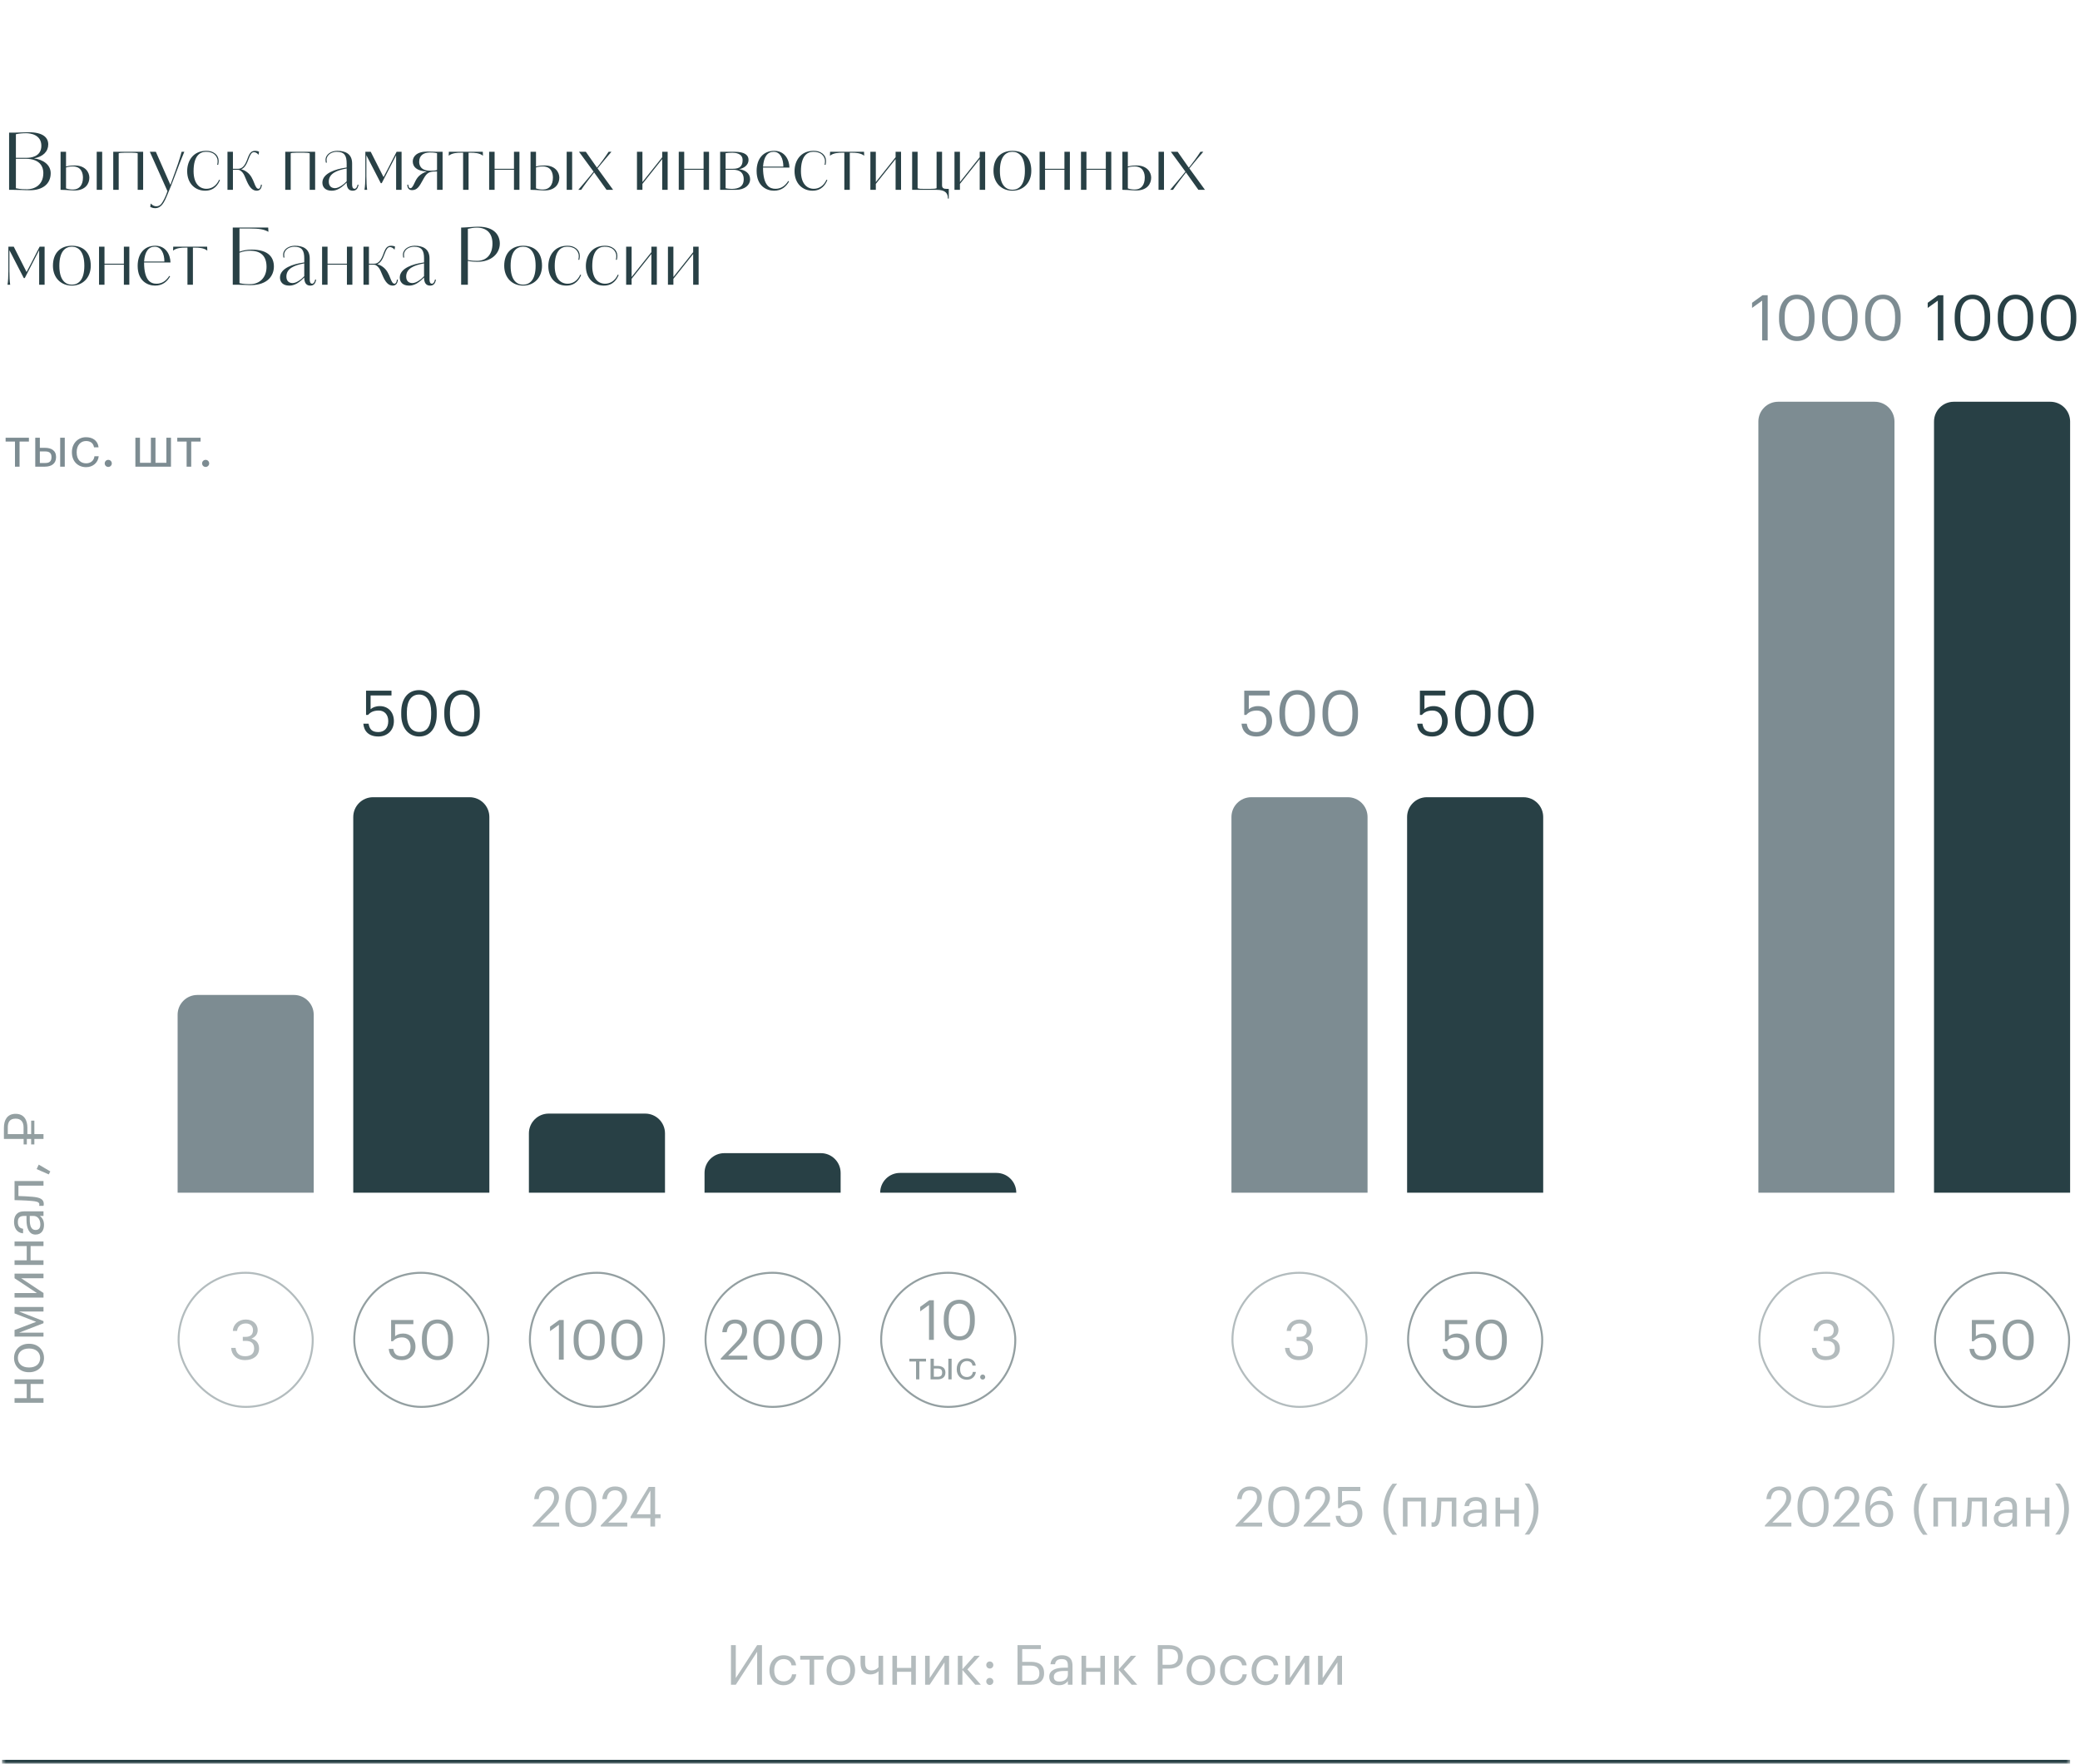 <svg width="526" height="446" viewBox="0 0 526 446" fill="none" xmlns="http://www.w3.org/2000/svg">
<mask id="path-1-inside-1_1915_3431" fill="white">
<path d="M0.5 0H523.5V446H0.5V0Z"/>
</mask>
<path d="M523.5 446V445H0.5V446V447H523.5V446Z" fill="#284045" mask="url(#path-1-inside-1_1915_3431)"/>
<path opacity="0.5" d="M11 349.95H7.738V353.548H11V354.71H3.678V353.548H6.758V349.95H3.678V348.788H11V349.95ZM11.126 343.4C11.126 345.486 9.544 346.984 7.402 346.984H7.29C5.092 346.984 3.552 345.458 3.552 343.386C3.552 341.314 5.078 339.788 7.276 339.788H7.388C9.6 339.788 11.126 341.314 11.126 343.4ZM10.16 343.386C10.16 341.916 9.054 340.992 7.402 340.992H7.304C5.61 340.992 4.518 341.93 4.518 343.386C4.518 344.856 5.61 345.78 7.29 345.78H7.402C9.068 345.78 10.16 344.87 10.16 343.386ZM11 334.587L4.826 336.981H11V337.975H3.678V336.309L9.152 334.237L3.678 332.109V330.485H11V331.633H4.826L11 334.055V334.587ZM11 326.956V328.118H3.678V326.956H9.32L3.678 323.218V322.056H11V323.218H5.358L11 326.956ZM11 315.086H7.738V318.684H11V319.846H3.678V318.684H6.758V315.086H3.678V313.924H11V315.086ZM10.202 309.629C10.202 308.397 9.572 307.459 8.438 307.459H7.528V308.467C7.528 309.937 7.892 311.015 8.97 311.015C9.726 311.015 10.202 310.651 10.202 309.629ZM11.126 309.741C11.126 311.099 10.468 312.177 8.97 312.177C7.276 312.177 6.702 310.385 6.702 308.509V307.459H6.17C5.008 307.459 4.518 307.907 4.518 309.027C4.518 310.035 4.938 310.595 5.834 310.707V311.869C4.168 311.715 3.552 310.385 3.552 308.971C3.552 307.571 4.126 306.297 6.17 306.297H11V307.459H10.076C10.762 308.005 11.126 308.663 11.126 309.741ZM8.172 302.614C10.104 302.782 11.07 303.23 11.07 304.42C11.07 304.784 11 304.91 11 304.91H9.894C9.894 304.91 9.95 304.784 9.95 304.518C9.95 303.916 9.124 303.776 8.102 303.678C6.394 303.51 3.678 303.468 3.678 303.468V298.638H11V299.8H4.658V302.432C5.624 302.46 7.094 302.516 8.172 302.614ZM12.722 296.206L12.33 296.962L9.264 295.618L9.796 294.484L12.722 296.206ZM5.96 286.772V285.064C5.96 283.636 5.26 282.866 3.972 282.866H3.916C2.502 282.866 1.97 283.706 1.97 285.064V286.772H5.96ZM8.69 283.37V286.772H11V287.99H8.69V289.39H7.878V287.99H6.786V289.39H5.974V287.99H0.99V285.148C0.99 283.23 1.83 281.648 3.916 281.648H3.972C6.1 281.648 6.926 283.244 6.926 285.148V286.772H7.878V283.37H8.69Z" fill="#284045"/>
<path d="M44.916 256.587C44.916 253.826 47.155 251.587 49.916 251.587H74.333C77.094 251.587 79.333 253.826 79.333 256.587V301.587H44.916V256.587Z" fill="#7D8C92"/>
<rect x="45.166" y="321.837" width="33.917" height="33.913" rx="16.956" stroke="#B3BCBE" stroke-width="0.5"/>
<path opacity="0.5" d="M61.96 343.919C59.832 343.919 58.53 342.589 58.46 340.839H59.58C59.692 342.029 60.406 342.939 61.988 342.939C63.556 342.939 64.27 342.183 64.27 341.007C64.27 339.719 63.57 339.061 62.156 339.061H61.4V338.039H62.1C63.402 338.039 63.976 337.423 63.976 336.331C63.976 335.379 63.374 334.651 62.156 334.651C60.91 334.651 60.07 335.407 59.944 336.541H58.88C58.95 334.959 60.252 333.657 62.156 333.657C64.06 333.657 65.166 334.917 65.166 336.303C65.166 337.437 64.494 338.109 63.584 338.487C64.76 338.795 65.516 339.621 65.516 341.007C65.516 342.827 64.032 343.919 61.96 343.919Z" fill="#68797D"/>
<path d="M89.334 206.587C89.334 203.826 91.573 201.587 94.334 201.587H118.751C121.512 201.587 123.751 203.826 123.751 206.587V301.587H89.334V206.587Z" fill="#284045"/>
<path d="M95.689 186.231C93.225 186.231 92.041 184.871 91.881 182.999H93.209C93.433 184.247 93.929 185.111 95.673 185.111C97.225 185.111 98.185 184.071 98.185 182.343C98.185 180.727 97.241 179.671 95.785 179.671C94.457 179.671 93.689 180.087 93.081 180.775H92.569V174.647H99.001V175.847H93.721V179.335C94.185 178.903 94.969 178.551 96.057 178.551C98.105 178.551 99.609 180.007 99.609 182.343C99.609 184.759 97.865 186.231 95.689 186.231ZM106.01 186.231C103.274 186.231 101.466 184.023 101.466 180.695V180.055C101.466 176.679 103.178 174.503 105.978 174.503C108.794 174.503 110.442 176.759 110.442 180.023V180.663C110.442 183.991 108.826 186.231 106.01 186.231ZM106.01 185.079C108.01 185.079 109.034 183.543 109.034 180.647V180.007C109.034 177.351 107.914 175.623 105.978 175.623C104.042 175.623 102.89 177.223 102.89 180.039V180.679C102.89 183.575 104.106 185.079 106.01 185.079ZM116.9 186.231C114.164 186.231 112.356 184.023 112.356 180.695V180.055C112.356 176.679 114.068 174.503 116.868 174.503C119.684 174.503 121.332 176.759 121.332 180.023V180.663C121.332 183.991 119.716 186.231 116.9 186.231ZM116.9 185.079C118.9 185.079 119.924 183.543 119.924 180.647V180.007C119.924 177.351 118.804 175.623 116.868 175.623C114.932 175.623 113.78 177.223 113.78 180.039V180.679C113.78 183.575 114.996 185.079 116.9 185.079Z" fill="#284045"/>
<rect x="89.584" y="321.837" width="33.917" height="33.913" rx="16.956" stroke="#284045" stroke-opacity="0.5" stroke-width="0.5"/>
<path opacity="0.5" d="M101.638 343.919C99.482 343.919 98.446 342.729 98.306 341.091H99.468C99.664 342.183 100.098 342.939 101.624 342.939C102.982 342.939 103.822 342.029 103.822 340.517C103.822 339.103 102.996 338.179 101.722 338.179C100.56 338.179 99.888 338.543 99.356 339.145H98.908V333.783H104.536V334.833H99.916V337.885C100.322 337.507 101.008 337.199 101.96 337.199C103.752 337.199 105.068 338.473 105.068 340.517C105.068 342.631 103.542 343.919 101.638 343.919ZM110.669 343.919C108.275 343.919 106.693 341.987 106.693 339.075V338.515C106.693 335.561 108.191 333.657 110.641 333.657C113.105 333.657 114.547 335.631 114.547 338.487V339.047C114.547 341.959 113.133 343.919 110.669 343.919ZM110.669 342.911C112.419 342.911 113.315 341.567 113.315 339.033V338.473C113.315 336.149 112.335 334.637 110.641 334.637C108.947 334.637 107.939 336.037 107.939 338.501V339.061C107.939 341.595 109.003 342.911 110.669 342.911Z" fill="#284045"/>
<path d="M133.75 286.587C133.75 283.826 135.989 281.587 138.75 281.587H163.167C165.928 281.587 168.167 283.826 168.167 286.587V301.587H133.75V286.587Z" fill="#284045"/>
<rect x="134" y="321.837" width="33.917" height="33.913" rx="16.956" stroke="#284045" stroke-opacity="0.5" stroke-width="0.5"/>
<path opacity="0.5" d="M141.336 343.794V334.988L139.096 336.598V335.464L141.42 333.784H142.554V343.794H141.336ZM149.042 343.92C146.648 343.92 145.066 341.988 145.066 339.076V338.516C145.066 335.562 146.564 333.658 149.014 333.658C151.478 333.658 152.92 335.632 152.92 338.488V339.048C152.92 341.96 151.506 343.92 149.042 343.92ZM149.042 342.912C150.792 342.912 151.688 341.568 151.688 339.034V338.474C151.688 336.15 150.708 334.638 149.014 334.638C147.32 334.638 146.312 336.038 146.312 338.502V339.062C146.312 341.596 147.376 342.912 149.042 342.912ZM158.571 343.92C156.177 343.92 154.595 341.988 154.595 339.076V338.516C154.595 335.562 156.093 333.658 158.543 333.658C161.007 333.658 162.449 335.632 162.449 338.488V339.048C162.449 341.96 161.035 343.92 158.571 343.92ZM158.571 342.912C160.321 342.912 161.217 341.568 161.217 339.034V338.474C161.217 336.15 160.237 334.638 158.543 334.638C156.849 334.638 155.841 336.038 155.841 338.502V339.062C155.841 341.596 156.905 342.912 158.571 342.912Z" fill="#284045"/>
<path d="M178.166 296.587C178.166 293.826 180.405 291.587 183.166 291.587H207.583C210.344 291.587 212.583 293.826 212.583 296.587V301.587H178.166V296.587Z" fill="#284045"/>
<rect x="178.416" y="321.837" width="33.917" height="33.913" rx="16.956" stroke="#284045" stroke-opacity="0.5" stroke-width="0.5"/>
<path opacity="0.5" d="M182.27 343.794V343.514L186.246 339.328C187.156 338.362 187.688 337.452 187.688 336.43C187.688 335.31 187.03 334.638 185.896 334.638C184.734 334.638 183.978 335.296 183.782 336.864H182.648C182.802 334.904 183.992 333.658 185.896 333.658C187.744 333.658 188.92 334.75 188.92 336.472C188.92 337.704 188.136 338.908 186.904 340.112L184.146 342.8H188.976V343.794H182.27ZM194.504 343.92C192.11 343.92 190.528 341.988 190.528 339.076V338.516C190.528 335.562 192.026 333.658 194.476 333.658C196.94 333.658 198.382 335.632 198.382 338.488V339.048C198.382 341.96 196.968 343.92 194.504 343.92ZM194.504 342.912C196.254 342.912 197.15 341.568 197.15 339.034V338.474C197.15 336.15 196.17 334.638 194.476 334.638C192.782 334.638 191.774 336.038 191.774 338.502V339.062C191.774 341.596 192.838 342.912 194.504 342.912ZM204.033 343.92C201.639 343.92 200.057 341.988 200.057 339.076V338.516C200.057 335.562 201.555 333.658 204.005 333.658C206.469 333.658 207.911 335.632 207.911 338.488V339.048C207.911 341.96 206.497 343.92 204.033 343.92ZM204.033 342.912C205.783 342.912 206.679 341.568 206.679 339.034V338.474C206.679 336.15 205.699 334.638 204.005 334.638C202.311 334.638 201.303 336.038 201.303 338.502V339.062C201.303 341.596 202.367 342.912 204.033 342.912Z" fill="#284045"/>
<path d="M222.584 301.587C222.584 298.826 224.823 296.587 227.584 296.587H252.001C254.762 296.587 257.001 298.826 257.001 301.587H222.584Z" fill="#284045"/>
<rect x="222.834" y="321.837" width="33.917" height="33.913" rx="16.956" stroke="#284045" stroke-opacity="0.5" stroke-width="0.5"/>
<path opacity="0.5" d="M234.934 338.794V329.988L232.694 331.598V330.464L235.018 328.784H236.152V338.794H234.934ZM242.64 338.92C240.246 338.92 238.664 336.988 238.664 334.076V333.516C238.664 330.562 240.162 328.658 242.612 328.658C245.076 328.658 246.518 330.632 246.518 333.488V334.048C246.518 336.96 245.104 338.92 242.64 338.92ZM242.64 337.912C244.39 337.912 245.286 336.568 245.286 334.034V333.474C245.286 331.15 244.306 329.638 242.612 329.638C240.918 329.638 239.91 331.038 239.91 333.502V334.062C239.91 336.596 240.974 337.912 242.64 337.912ZM234.176 343.564V344.264H232.486V348.794H231.656V344.264H229.966V343.564H234.176ZM239.82 348.794V343.564H240.65V348.794H239.82ZM235.32 348.794V343.564H236.15V345.394H237.08C238.17 345.394 239.08 345.834 239.08 347.054V347.084C239.08 348.284 238.18 348.794 237.08 348.794H235.32ZM236.15 348.134H237.13C237.91 348.134 238.25 347.794 238.25 347.084V347.054C238.25 346.414 237.95 346.044 237.13 346.044H236.15V348.134ZM244.502 348.884C243.042 348.884 241.942 347.854 241.942 346.234V346.154C241.942 344.554 243.082 343.474 244.482 343.474C245.572 343.474 246.592 343.974 246.752 345.304H245.932C245.802 344.474 245.202 344.164 244.482 344.164C243.532 344.164 242.802 344.924 242.802 346.154V346.234C242.802 347.514 243.502 348.194 244.512 348.194C245.252 348.194 245.922 347.764 246.012 346.914H246.782C246.672 348.044 245.762 348.884 244.502 348.884ZM248.508 348.844C248.158 348.844 247.868 348.564 247.868 348.204C247.868 347.844 248.158 347.564 248.508 347.564C248.858 347.564 249.148 347.844 249.148 348.204C249.148 348.564 248.858 348.844 248.508 348.844Z" fill="#284045"/>
<path d="M311.416 206.587C311.416 203.826 313.655 201.587 316.416 201.587H340.833C343.594 201.587 345.833 203.826 345.833 206.587V301.587H311.416V206.587Z" fill="#7D8C92"/>
<path d="M317.771 186.231C315.307 186.231 314.123 184.871 313.963 182.999H315.291C315.515 184.247 316.011 185.111 317.755 185.111C319.307 185.111 320.267 184.071 320.267 182.343C320.267 180.727 319.323 179.671 317.867 179.671C316.539 179.671 315.771 180.087 315.163 180.775H314.651V174.647H321.083V175.847H315.803V179.335C316.267 178.903 317.051 178.551 318.139 178.551C320.187 178.551 321.691 180.007 321.691 182.343C321.691 184.759 319.947 186.231 317.771 186.231ZM328.092 186.231C325.356 186.231 323.548 184.023 323.548 180.695V180.055C323.548 176.679 325.26 174.503 328.06 174.503C330.876 174.503 332.524 176.759 332.524 180.023V180.663C332.524 183.991 330.908 186.231 328.092 186.231ZM328.092 185.079C330.092 185.079 331.116 183.543 331.116 180.647V180.007C331.116 177.351 329.996 175.623 328.06 175.623C326.124 175.623 324.972 177.223 324.972 180.039V180.679C324.972 183.575 326.188 185.079 328.092 185.079ZM338.983 186.231C336.247 186.231 334.439 184.023 334.439 180.695V180.055C334.439 176.679 336.151 174.503 338.951 174.503C341.767 174.503 343.415 176.759 343.415 180.023V180.663C343.415 183.991 341.799 186.231 338.983 186.231ZM338.983 185.079C340.983 185.079 342.007 183.543 342.007 180.647V180.007C342.007 177.351 340.887 175.623 338.951 175.623C337.015 175.623 335.863 177.223 335.863 180.039V180.679C335.863 183.575 337.079 185.079 338.983 185.079Z" fill="#7D8C92"/>
<rect x="311.666" y="321.837" width="33.917" height="33.913" rx="16.956" stroke="#B3BCBE" stroke-width="0.5"/>
<path opacity="0.5" d="M328.46 343.92C326.332 343.92 325.03 342.59 324.96 340.84H326.08C326.192 342.03 326.906 342.94 328.488 342.94C330.056 342.94 330.77 342.184 330.77 341.008C330.77 339.72 330.07 339.062 328.656 339.062H327.9V338.04H328.6C329.902 338.04 330.476 337.424 330.476 336.332C330.476 335.38 329.874 334.652 328.656 334.652C327.41 334.652 326.57 335.408 326.444 336.542H325.38C325.45 334.96 326.752 333.658 328.656 333.658C330.56 333.658 331.666 334.918 331.666 336.304C331.666 337.438 330.994 338.11 330.084 338.488C331.26 338.796 332.016 339.622 332.016 341.008C332.016 342.828 330.532 343.92 328.46 343.92Z" fill="#68797D"/>
<path d="M355.834 206.587C355.834 203.826 358.073 201.587 360.834 201.587H385.251C388.012 201.587 390.251 203.826 390.251 206.587V301.587H355.834V206.587Z" fill="#284045"/>
<path d="M362.189 186.231C359.725 186.231 358.541 184.871 358.381 182.999H359.709C359.933 184.247 360.429 185.111 362.173 185.111C363.725 185.111 364.685 184.071 364.685 182.343C364.685 180.727 363.741 179.671 362.285 179.671C360.957 179.671 360.189 180.087 359.581 180.775H359.069V174.647H365.501V175.847H360.221V179.335C360.685 178.903 361.469 178.551 362.557 178.551C364.605 178.551 366.109 180.007 366.109 182.343C366.109 184.759 364.365 186.231 362.189 186.231ZM372.51 186.231C369.774 186.231 367.966 184.023 367.966 180.695V180.055C367.966 176.679 369.678 174.503 372.478 174.503C375.294 174.503 376.942 176.759 376.942 180.023V180.663C376.942 183.991 375.326 186.231 372.51 186.231ZM372.51 185.079C374.51 185.079 375.534 183.543 375.534 180.647V180.007C375.534 177.351 374.414 175.623 372.478 175.623C370.542 175.623 369.39 177.223 369.39 180.039V180.679C369.39 183.575 370.606 185.079 372.51 185.079ZM383.4 186.231C380.664 186.231 378.856 184.023 378.856 180.695V180.055C378.856 176.679 380.568 174.503 383.368 174.503C386.184 174.503 387.832 176.759 387.832 180.023V180.663C387.832 183.991 386.216 186.231 383.4 186.231ZM383.4 185.079C385.4 185.079 386.424 183.543 386.424 180.647V180.007C386.424 177.351 385.304 175.623 383.368 175.623C381.432 175.623 380.28 177.223 380.28 180.039V180.679C380.28 183.575 381.496 185.079 383.4 185.079Z" fill="#284045"/>
<rect x="356.084" y="321.837" width="33.917" height="33.913" rx="16.956" stroke="#284045" stroke-opacity="0.5" stroke-width="0.5"/>
<path opacity="0.5" d="M368.138 343.92C365.982 343.92 364.946 342.73 364.806 341.092H365.968C366.164 342.184 366.598 342.94 368.124 342.94C369.482 342.94 370.322 342.03 370.322 340.518C370.322 339.104 369.496 338.18 368.222 338.18C367.06 338.18 366.388 338.544 365.856 339.146H365.408V333.784H371.036V334.834H366.416V337.886C366.822 337.508 367.508 337.2 368.46 337.2C370.252 337.2 371.568 338.474 371.568 340.518C371.568 342.632 370.042 343.92 368.138 343.92ZM377.169 343.92C374.775 343.92 373.193 341.988 373.193 339.076V338.516C373.193 335.562 374.691 333.658 377.141 333.658C379.605 333.658 381.047 335.632 381.047 338.488V339.048C381.047 341.96 379.633 343.92 377.169 343.92ZM377.169 342.912C378.919 342.912 379.815 341.568 379.815 339.034V338.474C379.815 336.15 378.835 334.638 377.141 334.638C375.447 334.638 374.439 336.038 374.439 338.502V339.062C374.439 341.596 375.503 342.912 377.169 342.912Z" fill="#284045"/>
<path d="M444.666 106.587C444.666 103.826 446.905 101.587 449.666 101.587H474.083C476.844 101.587 479.083 103.826 479.083 106.587V301.587H444.666V106.587Z" fill="#7D8C92"/>
<path d="M445.629 86.087V76.023L443.069 77.863V76.567L445.725 74.647H447.021V86.087H445.629ZM454.436 86.231C451.7 86.231 449.892 84.023 449.892 80.695V80.055C449.892 76.679 451.604 74.503 454.404 74.503C457.22 74.503 458.868 76.759 458.868 80.023V80.663C458.868 83.991 457.252 86.231 454.436 86.231ZM454.436 85.079C456.436 85.079 457.46 83.543 457.46 80.647V80.007C457.46 77.351 456.34 75.623 454.404 75.623C452.468 75.623 451.316 77.223 451.316 80.039V80.679C451.316 83.575 452.532 85.079 454.436 85.079ZM465.326 86.231C462.59 86.231 460.782 84.023 460.782 80.695V80.055C460.782 76.679 462.494 74.503 465.294 74.503C468.11 74.503 469.758 76.759 469.758 80.023V80.663C469.758 83.991 468.142 86.231 465.326 86.231ZM465.326 85.079C467.326 85.079 468.35 83.543 468.35 80.647V80.007C468.35 77.351 467.23 75.623 465.294 75.623C463.358 75.623 462.206 77.223 462.206 80.039V80.679C462.206 83.575 463.422 85.079 465.326 85.079ZM476.217 86.231C473.481 86.231 471.673 84.023 471.673 80.695V80.055C471.673 76.679 473.385 74.503 476.185 74.503C479.001 74.503 480.649 76.759 480.649 80.023V80.663C480.649 83.991 479.033 86.231 476.217 86.231ZM476.217 85.079C478.217 85.079 479.241 83.543 479.241 80.647V80.007C479.241 77.351 478.121 75.623 476.185 75.623C474.249 75.623 473.097 77.223 473.097 80.039V80.679C473.097 83.575 474.313 85.079 476.217 85.079Z" fill="#7D8C92"/>
<rect x="444.916" y="321.837" width="33.917" height="33.913" rx="16.956" stroke="#B3BCBE" stroke-width="0.5"/>
<path opacity="0.5" d="M461.71 343.92C459.582 343.92 458.28 342.59 458.21 340.84H459.33C459.442 342.03 460.156 342.94 461.738 342.94C463.306 342.94 464.02 342.184 464.02 341.008C464.02 339.72 463.32 339.062 461.906 339.062H461.15V338.04H461.85C463.152 338.04 463.726 337.424 463.726 336.332C463.726 335.38 463.124 334.652 461.906 334.652C460.66 334.652 459.82 335.408 459.694 336.542H458.63C458.7 334.96 460.002 333.658 461.906 333.658C463.81 333.658 464.916 334.918 464.916 336.304C464.916 337.438 464.244 338.11 463.334 338.488C464.51 338.796 465.266 339.622 465.266 341.008C465.266 342.828 463.782 343.92 461.71 343.92Z" fill="#68797D"/>
<path d="M489.084 106.587C489.084 103.826 491.323 101.587 494.084 101.587H518.501C521.262 101.587 523.501 103.826 523.501 106.587V301.587H489.084V106.587Z" fill="#284045"/>
<path d="M490.047 86.087V76.023L487.487 77.863V76.567L490.143 74.647H491.439V86.087H490.047ZM498.854 86.231C496.118 86.231 494.31 84.023 494.31 80.695V80.055C494.31 76.679 496.022 74.503 498.822 74.503C501.638 74.503 503.286 76.759 503.286 80.023V80.663C503.286 83.991 501.67 86.231 498.854 86.231ZM498.854 85.079C500.854 85.079 501.878 83.543 501.878 80.647V80.007C501.878 77.351 500.758 75.623 498.822 75.623C496.886 75.623 495.734 77.223 495.734 80.039V80.679C495.734 83.575 496.95 85.079 498.854 85.079ZM509.744 86.231C507.008 86.231 505.2 84.023 505.2 80.695V80.055C505.2 76.679 506.912 74.503 509.712 74.503C512.528 74.503 514.176 76.759 514.176 80.023V80.663C514.176 83.991 512.56 86.231 509.744 86.231ZM509.744 85.079C511.744 85.079 512.768 83.543 512.768 80.647V80.007C512.768 77.351 511.648 75.623 509.712 75.623C507.776 75.623 506.624 77.223 506.624 80.039V80.679C506.624 83.575 507.84 85.079 509.744 85.079ZM520.635 86.231C517.899 86.231 516.091 84.023 516.091 80.695V80.055C516.091 76.679 517.803 74.503 520.603 74.503C523.419 74.503 525.067 76.759 525.067 80.023V80.663C525.067 83.991 523.451 86.231 520.635 86.231ZM520.635 85.079C522.635 85.079 523.659 83.543 523.659 80.647V80.007C523.659 77.351 522.539 75.623 520.603 75.623C518.667 75.623 517.515 77.223 517.515 80.039V80.679C517.515 83.575 518.731 85.079 520.635 85.079Z" fill="#284045"/>
<rect x="489.334" y="321.837" width="33.917" height="33.913" rx="16.956" stroke="#284045" stroke-opacity="0.5" stroke-width="0.5"/>
<path opacity="0.5" d="M501.388 343.92C499.232 343.92 498.196 342.73 498.056 341.092H499.218C499.414 342.184 499.848 342.94 501.374 342.94C502.732 342.94 503.572 342.03 503.572 340.518C503.572 339.104 502.746 338.18 501.472 338.18C500.31 338.18 499.638 338.544 499.106 339.146H498.658V333.784H504.286V334.834H499.666V337.886C500.072 337.508 500.758 337.2 501.71 337.2C503.502 337.2 504.818 338.474 504.818 340.518C504.818 342.632 503.292 343.92 501.388 343.92ZM510.419 343.92C508.025 343.92 506.443 341.988 506.443 339.076V338.516C506.443 335.562 507.941 333.658 510.391 333.658C512.855 333.658 514.297 335.632 514.297 338.488V339.048C514.297 341.96 512.883 343.92 510.419 343.92ZM510.419 342.912C512.169 342.912 513.065 341.568 513.065 339.034V338.474C513.065 336.15 512.085 334.638 510.391 334.638C508.697 334.638 507.689 336.038 507.689 338.502V339.062C507.689 341.596 508.753 342.912 510.419 342.912Z" fill="#284045"/>
<path d="M2.3 48V33.54H3.64C4.76 33.54 6.06 33.44 7.22 33.44C10.94 33.44 12.2 34.82 12.2 36.52C12.2 38.28 10.9 39.64 8.6 40.04C10.9 40.36 12.82 41.64 12.82 43.8C12.82 46.56 10.7 48.1 7.6 48.1C6.72 48.1 6.04 48.06 5.32 48.04C4.62 48.02 3.96 48 3.18 48H2.3ZM10.96 43.72C10.96 42.52 10.42 40.14 6.44 40.14H4.02V47.6C5.22 47.86 6.16 47.86 6.88 47.86C8.44 47.86 10.96 47.02 10.96 43.72ZM10.46 36.86C10.46 34.04 7.66 33.68 6.64 33.68C5.78 33.68 4.8 33.76 4.02 33.94V39.9H6.88C7.44 39.9 10.46 39.8 10.46 36.86ZM25.838 48H24.458V38.38H25.838V48ZM16.698 38.38V42.1C17.538 41.88 18.258 41.84 18.898 41.84C21.598 41.84 22.598 43.58 22.598 44.92C22.598 46.42 21.638 48.16 18.838 48.16C18.538 48.16 18.098 48.14 17.558 48.1C17.118 48.06 16.558 48.02 15.318 48V38.38H16.698ZM20.978 44.92C20.978 43.88 20.638 42.08 18.378 42.08C17.838 42.08 17.118 42.2 16.698 42.34V47.64C17.178 47.82 17.838 47.92 18.498 47.92C20.038 47.92 20.978 46.8 20.978 44.92ZM36.198 48H34.818V38.76C34.538 38.68 34.218 38.62 33.418 38.62H31.418C30.618 38.62 30.198 38.68 30.018 38.76V48H28.638V38.38H36.198V48ZM43.09 46.74C45.17 41.1 45.29 40.64 45.93 38.38H46.61C45.97 39.88 44.81 42.86 44.01 45.04C43.59 46.18 43.09 47.4 42.37 49.14C41.97 50.12 41.55 51.1 40.99 51.78C40.55 52.28 40.01 52.64 39.23 52.64C38.65 52.64 38.29 52.46 37.99 52.3L38.11 51.46C38.69 52.06 39.17 52.16 39.51 52.16C40.03 52.16 40.37 52.02 40.77 51.58C41.25 50.94 41.87 49.8 42.35 48.34C41.09 45.52 39.15 41.24 37.89 38.38H39.41L43.09 46.74ZM52.213 47.74C53.453 47.74 54.713 47.04 55.413 45.44L55.633 45.54C55.173 46.6 54.253 48.22 51.873 48.22C49.373 48.22 47.333 46.42 47.333 43.28C47.333 40.66 48.853 38.14 52.153 38.14C53.013 38.14 53.713 38.3 54.413 38.84C54.973 39.28 55.293 39.96 55.293 40.64C55.293 40.96 55.273 41.28 55.173 41.68H54.913C55.033 41.3 55.033 40.88 55.033 40.66C55.033 40.12 54.733 39.46 54.233 39.04C53.613 38.52 52.873 38.38 52.073 38.38C50.473 38.38 48.953 39.52 48.953 43.28C48.953 46.4 50.433 47.74 52.213 47.74ZM58.905 42.68H60.265C61.425 42.68 62.065 41.56 62.565 40.18C62.825 39.46 63.165 38.54 63.845 38.26C64.025 38.18 64.245 38.14 64.565 38.14C64.925 38.14 65.225 38.22 65.505 38.34L65.385 39.14C64.965 38.6 64.485 38.48 64.225 38.48C63.865 38.48 63.685 38.64 63.465 38.94C63.185 39.36 62.965 39.92 62.865 40.2C62.485 41.2 62.025 42.38 61.005 42.82C61.625 42.96 62.065 43.22 62.465 43.52C63.445 44.24 63.925 45.34 64.285 46.28C64.605 47.12 64.905 47.74 65.365 47.74C65.705 47.74 65.925 47.3 65.985 46.7H66.225C66.145 47.76 65.645 48.22 64.905 48.22C63.765 48.22 63.045 47.22 62.445 45.88L61.825 44.44C61.585 43.86 61.165 43.34 60.665 43.06C60.405 42.92 60.085 42.92 59.805 42.92H58.905V48H57.525V38.38H58.905V42.68ZM79.694 48H78.314V38.76C78.034 38.68 77.714 38.62 76.914 38.62H74.914C74.114 38.62 73.694 38.68 73.514 38.76V48H72.134V38.38H79.694V48ZM89.666 47.74C89.986 47.74 90.306 47.38 90.426 46.7H90.666C90.486 47.9 89.886 48.22 89.186 48.22C88.166 48.22 87.666 47.5 87.666 46.16C85.846 48.06 84.626 48.22 83.866 48.22C82.266 48.22 81.526 47.32 81.526 46.18C81.526 43.74 85.066 42.76 87.146 42.44L87.666 42.36V41.34C87.666 39.42 87.146 38.38 85.166 38.38C84.546 38.38 83.966 38.56 83.506 38.84C82.946 39.2 82.586 39.78 82.586 40.38C82.586 40.7 82.606 40.94 82.666 41.12H82.406C82.366 40.96 82.326 40.68 82.326 40.38C82.326 39.78 82.666 39.1 83.406 38.64C83.886 38.34 84.566 38.14 85.286 38.14C87.226 38.14 89.046 38.82 89.046 41.34V46.64C89.046 47.16 89.146 47.74 89.666 47.74ZM87.666 45.84V42.6C85.246 43.04 83.146 43.84 83.146 45.92C83.146 47.14 83.886 47.58 84.726 47.58C85.706 47.58 87.026 46.56 87.666 45.84ZM101.553 48H100.173V39.26L96.533 46.32H96.293L92.653 39.26V44.58C92.653 45.94 92.713 47.2 92.853 48H92.173C92.313 47.2 92.393 45.86 92.393 44.58V38.38H93.753L96.993 44.78C96.993 44.78 99.293 40.42 100.293 38.38H101.553V48ZM111.921 38.38V48H110.521V47.04V46.9V43.36H110.041C108.201 43.36 107.761 44 106.881 45.62C106.021 47.2 105.461 48.08 104.181 48.08C103.321 48.08 103.001 47.44 103.001 46.7H103.241C103.301 47.32 103.501 47.6 103.761 47.6C104.041 47.6 104.321 47.4 104.921 46.06C105.181 45.5 105.481 44.98 105.921 44.54C106.461 44.02 107.141 43.62 107.921 43.36C105.381 43.24 104.381 42.18 104.381 40.82C104.381 39.62 105.341 38.32 108.081 38.32C108.661 38.32 109.641 38.38 110.421 38.38H111.921ZM110.521 43V38.74C109.801 38.56 109.081 38.56 108.701 38.56C107.121 38.56 106.001 39.32 106.001 40.9C106.001 41.62 106.281 43.16 108.741 43.16C109.401 43.16 109.941 43.18 110.521 43ZM122.093 38.38L122.133 39.38C121.293 38.66 119.873 38.62 119.173 38.62H118.493V48H117.113V38.62H116.433C115.733 38.62 114.313 38.66 113.473 39.38L113.513 38.38H122.093ZM125.077 42.68H129.977V38.38H131.357V48H129.977V42.92H125.077V48H123.697V38.38H125.077V42.68ZM144.686 48H143.306V38.38H144.686V48ZM135.546 38.38V42.1C136.386 41.88 137.106 41.84 137.746 41.84C140.446 41.84 141.446 43.58 141.446 44.92C141.446 46.42 140.486 48.16 137.686 48.16C137.386 48.16 136.946 48.14 136.406 48.1C135.966 48.06 135.406 48.02 134.166 48V38.38H135.546ZM139.826 44.92C139.826 43.88 139.486 42.08 137.226 42.08C136.686 42.08 135.966 42.2 135.546 42.34V47.64C136.026 47.82 136.686 47.92 137.346 47.92C138.886 47.92 139.826 46.8 139.826 44.92ZM152.926 40.38C152.326 41.08 151.686 41.86 151.106 42.58L155.046 48H153.386L150.246 43.6C149.426 44.64 147.666 46.94 146.966 48H146.246C146.246 48 149.206 44.56 150.106 43.4L146.426 38.38H148.146L150.966 42.4C151.666 41.58 153.186 39.52 153.906 38.38H154.626C154.366 38.7 153.366 39.86 152.926 40.38ZM168.84 48H167.46V40.22L162.46 46.5V48H161.08V38.38H162.46V46.04L167.46 39.76V38.38H168.84V48ZM173.026 42.68H177.926V38.38H179.306V48H177.926V42.92H173.026V48H171.646V38.38H173.026V42.68ZM189.295 40.44C189.295 41.76 188.095 42.58 186.875 42.78C188.475 42.96 189.695 43.84 189.695 45.36C189.695 46.74 188.375 48 186.115 48H182.115V38.38H185.775C188.355 38.38 189.295 39.24 189.295 40.44ZM188.075 45.34C188.075 43.06 186.215 42.92 185.275 42.92H183.495V47.6C183.695 47.66 184.335 47.76 184.915 47.76C185.835 47.76 188.075 47.74 188.075 45.34ZM187.795 40.48C187.795 38.76 185.935 38.62 185.215 38.62C184.375 38.62 183.855 38.68 183.495 38.74V42.68H185.355C187.055 42.68 187.795 42.02 187.795 40.48ZM195.797 38.14C198.417 38.14 199.597 40.32 199.637 42.38H192.957C192.977 47.04 194.697 47.74 196.097 47.74C197.337 47.74 198.437 47.18 199.337 45.76L199.537 45.9C198.777 47.22 197.637 48.22 195.717 48.22C193.917 48.22 191.337 47.1 191.337 43.24C191.337 40.14 193.017 38.14 195.797 38.14ZM192.957 42.14H198.097C198.097 40.14 197.317 38.38 195.657 38.38C194.097 38.38 193.157 39.58 192.957 42.14ZM205.807 47.74C207.047 47.74 208.307 47.04 209.007 45.44L209.227 45.54C208.767 46.6 207.847 48.22 205.467 48.22C202.967 48.22 200.927 46.42 200.927 43.28C200.927 40.66 202.447 38.14 205.747 38.14C206.607 38.14 207.307 38.3 208.007 38.84C208.567 39.28 208.887 39.96 208.887 40.64C208.887 40.96 208.867 41.28 208.767 41.68H208.507C208.627 41.3 208.627 40.88 208.627 40.66C208.627 40.12 208.327 39.46 207.827 39.04C207.207 38.52 206.467 38.38 205.667 38.38C204.067 38.38 202.547 39.52 202.547 43.28C202.547 46.4 204.027 47.74 205.807 47.74ZM218.499 38.38L218.539 39.38C217.699 38.66 216.279 38.62 215.579 38.62H214.899V48H213.519V38.62H212.839C212.139 38.62 210.719 38.66 209.879 39.38L209.919 38.38H218.499ZM227.863 48H226.483V40.22L221.483 46.5V48H220.103V38.38H221.483V46.04L226.483 39.76V38.38H227.863V48ZM236.81 48H230.67V38.38H232.05V47.6C232.53 47.76 232.79 47.76 233.59 47.76H235.29C236.09 47.76 236.49 47.72 236.85 47.6V38.38H238.23V46.86C238.23 47.54 238.61 47.76 239.39 47.76H239.93V50.2H239.69V49.8C239.57 48.96 239.19 48 236.81 48ZM249.133 48H247.753V40.22L242.753 46.5V48H241.373V38.38H242.753V46.04L247.753 39.76V38.38H249.133V48ZM260.799 43.2C260.799 46.22 258.779 48.22 256.019 48.22C253.279 48.22 251.239 46.26 251.239 43.2C251.239 39.82 253.279 38.14 256.019 38.14C258.779 38.14 260.799 39.68 260.799 43.2ZM259.179 43.2C259.179 39.5 257.619 38.38 256.019 38.38C254.419 38.38 252.859 39.5 252.859 43.2C252.859 46.88 254.419 47.98 256.019 47.98C257.619 47.98 259.179 46.88 259.179 43.2ZM264.276 42.68H269.176V38.38H270.556V48H269.176V42.92H264.276V48H262.896V38.38H264.276V42.68ZM274.745 42.68H279.645V38.38H281.025V48H279.645V42.92H274.745V48H273.365V38.38H274.745V42.68ZM294.354 48H292.974V38.38H294.354V48ZM285.214 38.38V42.1C286.054 41.88 286.774 41.84 287.414 41.84C290.114 41.84 291.114 43.58 291.114 44.92C291.114 46.42 290.154 48.16 287.354 48.16C287.054 48.16 286.614 48.14 286.074 48.1C285.634 48.06 285.074 48.02 283.834 48V38.38H285.214ZM289.494 44.92C289.494 43.88 289.154 42.08 286.894 42.08C286.354 42.08 285.634 42.2 285.214 42.34V47.64C285.694 47.82 286.354 47.92 287.014 47.92C288.554 47.92 289.494 46.8 289.494 44.92ZM302.594 40.38C301.994 41.08 301.354 41.86 300.774 42.58L304.714 48H303.054L299.914 43.6C299.094 44.64 297.334 46.94 296.634 48H295.914C295.914 48 298.874 44.56 299.774 43.4L296.094 38.38H297.814L300.634 42.4C301.334 41.58 302.854 39.52 303.574 38.38H304.294C304.034 38.7 303.034 39.86 302.594 40.38ZM11.28 72H9.9V63.26L6.26 70.32H6.02L2.38 63.26V68.58C2.38 69.94 2.44 71.2 2.58 72H1.9C2.04 71.2 2.12 69.86 2.12 68.58V62.38H3.48L6.72 68.78C6.72 68.78 9.02 64.42 10.02 62.38H11.28V72ZM22.948 67.2C22.948 70.22 20.927 72.22 18.168 72.22C15.428 72.22 13.387 70.26 13.387 67.2C13.387 63.82 15.428 62.14 18.168 62.14C20.927 62.14 22.948 63.68 22.948 67.2ZM21.328 67.2C21.328 63.5 19.767 62.38 18.168 62.38C16.567 62.38 15.008 63.5 15.008 67.2C15.008 70.88 16.567 71.98 18.168 71.98C19.767 71.98 21.328 70.88 21.328 67.2ZM26.424 66.68H31.325V62.38H32.705V72H31.325V66.92H26.424V72H25.044V62.38H26.424V66.68ZM39.273 62.14C41.893 62.14 43.073 64.32 43.113 66.38H36.433C36.453 71.04 38.173 71.74 39.573 71.74C40.813 71.74 41.913 71.18 42.813 69.76L43.013 69.9C42.253 71.22 41.113 72.22 39.193 72.22C37.393 72.22 34.813 71.1 34.813 67.24C34.813 64.14 36.493 62.14 39.273 62.14ZM36.433 66.14H41.573C41.573 64.14 40.793 62.38 39.133 62.38C37.573 62.38 36.633 63.58 36.433 66.14ZM52.386 62.38L52.425 63.38C51.586 62.66 50.166 62.62 49.465 62.62H48.785V72H47.406V62.62H46.725C46.026 62.62 44.605 62.66 43.766 63.38L43.806 62.38H52.386ZM60.242 72H58.862V57.54H67.823L67.882 58.62C66.763 57.98 65.502 57.78 63.163 57.78C62.883 57.78 62.343 57.78 60.562 57.78V63.64C61.422 63.34 62.403 63.12 63.663 63.12C68.022 63.12 69.263 65.2 69.263 67.4C69.263 69.5 67.903 72.1 63.322 72.1C62.903 72.1 62.322 72.06 61.763 72.04C61.203 72.02 60.663 72 60.242 72ZM67.403 67.48C67.403 64.72 65.942 63.4 63.242 63.4C62.502 63.4 61.443 63.54 60.562 63.9V71.6C61.523 71.82 62.403 71.86 63.242 71.86C65.642 71.86 67.403 70.2 67.403 67.48ZM78.943 71.74C79.263 71.74 79.583 71.38 79.703 70.7H79.943C79.763 71.9 79.163 72.22 78.463 72.22C77.443 72.22 76.943 71.5 76.943 70.16C75.123 72.06 73.903 72.22 73.143 72.22C71.543 72.22 70.803 71.32 70.803 70.18C70.803 67.74 74.343 66.76 76.423 66.44L76.943 66.36V65.34C76.943 63.42 76.423 62.38 74.443 62.38C73.823 62.38 73.243 62.56 72.783 62.84C72.223 63.2 71.863 63.78 71.863 64.38C71.863 64.7 71.883 64.94 71.943 65.12H71.683C71.643 64.96 71.603 64.68 71.603 64.38C71.603 63.78 71.943 63.1 72.683 62.64C73.163 62.34 73.843 62.14 74.563 62.14C76.503 62.14 78.323 62.82 78.323 65.34V70.64C78.323 71.16 78.423 71.74 78.943 71.74ZM76.943 69.84V66.6C74.523 67.04 72.423 67.84 72.423 69.92C72.423 71.14 73.163 71.58 74.003 71.58C74.983 71.58 76.303 70.56 76.943 69.84ZM82.831 66.68H87.731V62.38H89.111V72H87.731V66.92H82.831V72H81.451V62.38H82.831V66.68ZM93.299 66.68H94.659C95.82 66.68 96.46 65.56 96.96 64.18C97.219 63.46 97.559 62.54 98.24 62.26C98.419 62.18 98.639 62.14 98.96 62.14C99.32 62.14 99.62 62.22 99.9 62.34L99.779 63.14C99.359 62.6 98.879 62.48 98.62 62.48C98.26 62.48 98.079 62.64 97.859 62.94C97.579 63.36 97.359 63.92 97.26 64.2C96.879 65.2 96.419 66.38 95.4 66.82C96.019 66.96 96.46 67.22 96.859 67.52C97.84 68.24 98.32 69.34 98.68 70.28C98.999 71.12 99.299 71.74 99.76 71.74C100.1 71.74 100.32 71.3 100.38 70.7H100.62C100.54 71.76 100.04 72.22 99.299 72.22C98.159 72.22 97.439 71.22 96.84 69.88L96.219 68.44C95.98 67.86 95.559 67.34 95.059 67.06C94.799 66.92 94.48 66.92 94.2 66.92H93.299V72H91.919V62.38H93.299V66.68ZM109.236 71.74C109.556 71.74 109.876 71.38 109.996 70.7H110.236C110.056 71.9 109.456 72.22 108.756 72.22C107.736 72.22 107.236 71.5 107.236 70.16C105.416 72.06 104.196 72.22 103.436 72.22C101.836 72.22 101.096 71.32 101.096 70.18C101.096 67.74 104.636 66.76 106.716 66.44L107.236 66.36V65.34C107.236 63.42 106.716 62.38 104.736 62.38C104.116 62.38 103.536 62.56 103.076 62.84C102.516 63.2 102.156 63.78 102.156 64.38C102.156 64.7 102.176 64.94 102.236 65.12H101.976C101.936 64.96 101.896 64.68 101.896 64.38C101.896 63.78 102.236 63.1 102.976 62.64C103.456 62.34 104.136 62.14 104.856 62.14C106.796 62.14 108.616 62.82 108.616 65.34V70.64C108.616 71.16 108.716 71.74 109.236 71.74ZM107.236 69.84V66.6C104.816 67.04 102.716 67.84 102.716 69.92C102.716 71.14 103.456 71.58 104.296 71.58C105.276 71.58 106.596 70.56 107.236 69.84ZM126.396 61.6C126.396 64 124.376 66.2 120.716 66.2C119.996 66.2 119.156 66.16 118.316 65.96V72H116.616V57.54H116.796C118.056 57.52 119.696 57.32 120.916 57.32C125.156 57.32 126.396 59.6 126.396 61.6ZM124.536 61.6C124.536 58.96 123.076 57.56 120.596 57.56C119.856 57.56 119.056 57.68 118.316 57.86V65.74C119.156 65.94 119.956 65.96 120.636 65.96C122.956 65.96 124.536 64.44 124.536 61.6ZM137.069 67.2C137.069 70.22 135.049 72.22 132.289 72.22C129.549 72.22 127.509 70.26 127.509 67.2C127.509 63.82 129.549 62.14 132.289 62.14C135.049 62.14 137.069 63.68 137.069 67.2ZM135.449 67.2C135.449 63.5 133.889 62.38 132.289 62.38C130.689 62.38 129.129 63.5 129.129 67.2C129.129 70.88 130.689 71.98 132.289 71.98C133.889 71.98 135.449 70.88 135.449 67.2ZM143.541 71.74C144.781 71.74 146.041 71.04 146.741 69.44L146.961 69.54C146.501 70.6 145.581 72.22 143.201 72.22C140.701 72.22 138.661 70.42 138.661 67.28C138.661 64.66 140.181 62.14 143.481 62.14C144.341 62.14 145.041 62.3 145.741 62.84C146.301 63.28 146.621 63.96 146.621 64.64C146.621 64.96 146.601 65.28 146.501 65.68H146.241C146.361 65.3 146.361 64.88 146.361 64.66C146.361 64.12 146.061 63.46 145.561 63.04C144.941 62.52 144.201 62.38 143.401 62.38C141.801 62.38 140.281 63.52 140.281 67.28C140.281 70.4 141.761 71.74 143.541 71.74ZM153.033 71.74C154.273 71.74 155.533 71.04 156.233 69.44L156.453 69.54C155.993 70.6 155.073 72.22 152.693 72.22C150.193 72.22 148.153 70.42 148.153 67.28C148.153 64.66 149.673 62.14 152.973 62.14C153.833 62.14 154.533 62.3 155.233 62.84C155.793 63.28 156.113 63.96 156.113 64.64C156.113 64.96 156.093 65.28 155.993 65.68H155.733C155.853 65.3 155.853 64.88 155.853 64.66C155.853 64.12 155.553 63.46 155.053 63.04C154.433 62.52 153.693 62.38 152.893 62.38C151.293 62.38 149.773 63.52 149.773 67.28C149.773 70.4 151.253 71.74 153.033 71.74ZM166.105 72H164.725V64.22L159.725 70.5V72H158.345V62.38H159.725V70.04L164.725 63.76V62.38H166.105V72ZM176.672 72H175.292V64.22L170.292 70.5V72H168.912V62.38H170.292V70.04L175.292 63.76V62.38H176.672V72Z" fill="#284045"/>
<path d="M7.314 110.678V111.658H4.948V118H3.786V111.658H1.42V110.678H7.314ZM15.216 118V110.678H16.378V118H15.216ZM8.916 118V110.678H10.078V113.24H11.38C12.906 113.24 14.18 113.856 14.18 115.564V115.606C14.18 117.286 12.92 118 11.38 118H8.916ZM10.078 117.076H11.45C12.542 117.076 13.018 116.6 13.018 115.606V115.564C13.018 114.668 12.598 114.15 11.45 114.15H10.078V117.076ZM21.771 118.126C19.727 118.126 18.187 116.684 18.187 114.416V114.304C18.187 112.064 19.783 110.552 21.743 110.552C23.269 110.552 24.697 111.252 24.921 113.114H23.773C23.591 111.952 22.751 111.518 21.743 111.518C20.413 111.518 19.391 112.582 19.391 114.304V114.416C19.391 116.208 20.371 117.16 21.785 117.16C22.821 117.16 23.759 116.558 23.885 115.368H24.963C24.809 116.95 23.535 118.126 21.771 118.126ZM27.378 118.07C26.888 118.07 26.482 117.678 26.482 117.174C26.482 116.67 26.888 116.278 27.378 116.278C27.868 116.278 28.274 116.67 28.274 117.174C28.274 117.678 27.868 118.07 27.378 118.07ZM34.236 118V110.678H35.398V117.02H38.157V110.678H39.319V117.02H42.077V110.678H43.239V118H34.236ZM50.722 110.678V111.658H48.356V118H47.194V111.658H44.828V110.678H50.722ZM52.001 118.07C51.511 118.07 51.105 117.678 51.105 117.174C51.105 116.67 51.511 116.278 52.001 116.278C52.491 116.278 52.897 116.67 52.897 117.174C52.897 117.678 52.491 118.07 52.001 118.07Z" fill="#7D8C92"/>
<g opacity="0.5">
<rect width="523" height="0" transform="translate(0.5 386)" fill="#F5F3F1"/>
<path d="M134.709 386V385.72L138.685 381.534C139.595 380.568 140.127 379.658 140.127 378.636C140.127 377.516 139.469 376.844 138.335 376.844C137.173 376.844 136.417 377.502 136.221 379.07H135.087C135.241 377.11 136.431 375.864 138.335 375.864C140.183 375.864 141.359 376.956 141.359 378.678C141.359 379.91 140.575 381.114 139.343 382.318L136.585 385.006H141.415V386H134.709ZM146.943 386.126C144.549 386.126 142.967 384.194 142.967 381.282V380.722C142.967 377.768 144.465 375.864 146.915 375.864C149.379 375.864 150.821 377.838 150.821 380.694V381.254C150.821 384.166 149.407 386.126 146.943 386.126ZM146.943 385.118C148.693 385.118 149.589 383.774 149.589 381.24V380.68C149.589 378.356 148.609 376.844 146.915 376.844C145.221 376.844 144.213 378.244 144.213 380.708V381.268C144.213 383.802 145.277 385.118 146.943 385.118ZM151.922 386V385.72L155.898 381.534C156.808 380.568 157.34 379.658 157.34 378.636C157.34 377.516 156.682 376.844 155.548 376.844C154.386 376.844 153.63 377.502 153.434 379.07H152.3C152.454 377.11 153.644 375.864 155.548 375.864C157.396 375.864 158.572 376.956 158.572 378.678C158.572 379.91 157.788 381.114 156.556 382.318L153.798 385.006H158.628V386H151.922ZM164.474 386V383.9H159.462V383.508L164.04 375.99H165.664V382.906H167.05V383.9H165.664V386H164.474ZM161.002 382.906H164.474V376.914L161.002 382.906Z" fill="#68797D"/>
<path d="M312.465 386V385.72L316.441 381.534C317.351 380.568 317.883 379.658 317.883 378.636C317.883 377.516 317.225 376.844 316.091 376.844C314.929 376.844 314.173 377.502 313.977 379.07H312.843C312.997 377.11 314.187 375.864 316.091 375.864C317.939 375.864 319.115 376.956 319.115 378.678C319.115 379.91 318.331 381.114 317.099 382.318L314.341 385.006H319.171V386H312.465ZM324.699 386.126C322.305 386.126 320.723 384.194 320.723 381.282V380.722C320.723 377.768 322.221 375.864 324.671 375.864C327.135 375.864 328.577 377.838 328.577 380.694V381.254C328.577 384.166 327.163 386.126 324.699 386.126ZM324.699 385.118C326.449 385.118 327.345 383.774 327.345 381.24V380.68C327.345 378.356 326.365 376.844 324.671 376.844C322.977 376.844 321.969 378.244 321.969 380.708V381.268C321.969 383.802 323.033 385.118 324.699 385.118ZM329.678 386V385.72L333.654 381.534C334.564 380.568 335.096 379.658 335.096 378.636C335.096 377.516 334.438 376.844 333.304 376.844C332.142 376.844 331.386 377.502 331.19 379.07H330.056C330.21 377.11 331.4 375.864 333.304 375.864C335.152 375.864 336.328 376.956 336.328 378.678C336.328 379.91 335.544 381.114 334.312 382.318L331.554 385.006H336.384V386H329.678ZM341.098 386.126C338.942 386.126 337.906 384.936 337.766 383.298H338.928C339.124 384.39 339.558 385.146 341.084 385.146C342.442 385.146 343.282 384.236 343.282 382.724C343.282 381.31 342.456 380.386 341.182 380.386C340.02 380.386 339.348 380.75 338.816 381.352H338.368V375.99H343.996V377.04H339.376V380.092C339.782 379.714 340.468 379.406 341.42 379.406C343.212 379.406 344.528 380.68 344.528 382.724C344.528 384.838 343.002 386.126 341.098 386.126ZM352.152 388.072C350.864 386.56 349.828 384.418 349.828 381.632C349.828 378.846 350.864 376.69 352.152 375.178H353.314C352.054 376.746 351.046 378.748 351.046 381.632C351.046 384.516 352.054 386.504 353.314 388.072H352.152ZM359.394 386V379.658H355.936V386H354.774V378.678H360.556V386H359.394ZM364.308 383.172C364.14 385.104 363.692 386.07 362.502 386.07C362.138 386.07 362.012 386 362.012 386V384.894C362.012 384.894 362.138 384.95 362.404 384.95C363.006 384.95 363.146 384.124 363.244 383.102C363.412 381.394 363.454 378.678 363.454 378.678H368.284V386H367.122V379.658H364.49C364.462 380.624 364.406 382.094 364.308 383.172ZM372.579 385.202C373.811 385.202 374.749 384.572 374.749 383.438V382.528H373.741C372.271 382.528 371.193 382.892 371.193 383.97C371.193 384.726 371.557 385.202 372.579 385.202ZM372.467 386.126C371.109 386.126 370.031 385.468 370.031 383.97C370.031 382.276 371.823 381.702 373.699 381.702H374.749V381.17C374.749 380.008 374.301 379.518 373.181 379.518C372.173 379.518 371.613 379.938 371.501 380.834H370.339C370.493 379.168 371.823 378.552 373.237 378.552C374.637 378.552 375.911 379.126 375.911 381.17V386H374.749V385.076C374.203 385.762 373.545 386.126 372.467 386.126ZM382.954 386V382.738H379.356V386H378.194V378.678H379.356V381.758H382.954V378.678H384.116V386H382.954ZM385.569 388.03C386.829 386.462 387.837 384.46 387.837 381.576C387.837 378.692 386.829 376.704 385.569 375.136H386.731C388.019 376.648 389.055 378.79 389.055 381.576C389.055 384.362 388.019 386.518 386.731 388.03H385.569Z" fill="#68797D"/>
<path d="M446.308 386V385.72L450.284 381.534C451.194 380.568 451.726 379.658 451.726 378.636C451.726 377.516 451.068 376.844 449.934 376.844C448.772 376.844 448.016 377.502 447.82 379.07H446.686C446.84 377.11 448.03 375.864 449.934 375.864C451.782 375.864 452.958 376.956 452.958 378.678C452.958 379.91 452.174 381.114 450.942 382.318L448.184 385.006H453.014V386H446.308ZM458.542 386.126C456.148 386.126 454.566 384.194 454.566 381.282V380.722C454.566 377.768 456.064 375.864 458.514 375.864C460.978 375.864 462.42 377.838 462.42 380.694V381.254C462.42 384.166 461.006 386.126 458.542 386.126ZM458.542 385.118C460.292 385.118 461.188 383.774 461.188 381.24V380.68C461.188 378.356 460.208 376.844 458.514 376.844C456.82 376.844 455.812 378.244 455.812 380.708V381.268C455.812 383.802 456.876 385.118 458.542 385.118ZM463.521 386V385.72L467.497 381.534C468.407 380.568 468.939 379.658 468.939 378.636C468.939 377.516 468.281 376.844 467.147 376.844C465.985 376.844 465.229 377.502 465.033 379.07H463.899C464.053 377.11 465.243 375.864 467.147 375.864C468.995 375.864 470.171 376.956 470.171 378.678C470.171 379.91 469.387 381.114 468.155 382.318L465.397 385.006H470.227V386H463.521ZM475.308 386.126C472.578 386.126 471.71 384.082 471.71 381.576V381.338C471.71 377.74 473.334 375.864 475.63 375.864C477.184 375.864 478.29 376.676 478.556 378.286H477.394C477.17 377.362 476.666 376.858 475.546 376.858C474.034 376.858 472.97 378.216 472.914 380.862C473.39 380.05 474.328 379.504 475.49 379.504C477.478 379.504 478.766 380.946 478.766 382.78C478.766 384.782 477.422 386.126 475.308 386.126ZM475.308 385.174C476.624 385.174 477.52 384.25 477.52 382.836C477.52 381.394 476.652 380.456 475.294 380.456C473.95 380.456 472.998 381.366 472.998 382.668C472.998 384.306 473.964 385.174 475.308 385.174ZM486.309 388.072C485.021 386.56 483.985 384.418 483.985 381.632C483.985 378.846 485.021 376.69 486.309 375.178H487.471C486.211 376.746 485.203 378.748 485.203 381.632C485.203 384.516 486.211 386.504 487.471 388.072H486.309ZM493.551 386V379.658H490.093V386H488.931V378.678H494.713V386H493.551ZM498.466 383.172C498.298 385.104 497.85 386.07 496.66 386.07C496.296 386.07 496.17 386 496.17 386V384.894C496.17 384.894 496.296 384.95 496.562 384.95C497.164 384.95 497.304 384.124 497.402 383.102C497.57 381.394 497.612 378.678 497.612 378.678H502.442V386H501.28V379.658H498.648C498.62 380.624 498.564 382.094 498.466 383.172ZM506.736 385.202C507.968 385.202 508.906 384.572 508.906 383.438V382.528H507.898C506.428 382.528 505.35 382.892 505.35 383.97C505.35 384.726 505.714 385.202 506.736 385.202ZM506.624 386.126C505.266 386.126 504.188 385.468 504.188 383.97C504.188 382.276 505.98 381.702 507.856 381.702H508.906V381.17C508.906 380.008 508.458 379.518 507.338 379.518C506.33 379.518 505.77 379.938 505.658 380.834H504.496C504.65 379.168 505.98 378.552 507.394 378.552C508.794 378.552 510.068 379.126 510.068 381.17V386H508.906V385.076C508.36 385.762 507.702 386.126 506.624 386.126ZM517.111 386V382.738H513.513V386H512.351V378.678H513.513V381.758H517.111V378.678H518.273V386H517.111ZM519.726 388.03C520.986 386.462 521.994 384.46 521.994 381.576C521.994 378.692 520.986 376.704 519.726 375.136H520.888C522.176 376.648 523.212 378.79 523.212 381.576C523.212 384.362 522.176 386.518 520.888 388.03H519.726Z" fill="#68797D"/>
</g>
<path opacity="0.5" d="M186.07 426H184.852V415.99H186.07V424.32L191.474 415.99H192.692V426H191.474V417.67L186.07 426ZM198.169 426.126C196.125 426.126 194.585 424.684 194.585 422.416V422.304C194.585 420.064 196.181 418.552 198.141 418.552C199.667 418.552 201.095 419.252 201.319 421.114H200.171C199.989 419.952 199.149 419.518 198.141 419.518C196.811 419.518 195.789 420.582 195.789 422.304V422.416C195.789 424.208 196.769 425.16 198.183 425.16C199.219 425.16 200.157 424.558 200.283 423.368H201.361C201.207 424.95 199.933 426.126 198.169 426.126ZM208.253 418.678V419.658H205.887V426H204.725V419.658H202.359V418.678H208.253ZM212.62 426.126C210.534 426.126 209.036 424.544 209.036 422.402V422.29C209.036 420.092 210.562 418.552 212.634 418.552C214.706 418.552 216.232 420.078 216.232 422.276V422.388C216.232 424.6 214.706 426.126 212.62 426.126ZM212.634 425.16C214.104 425.16 215.028 424.054 215.028 422.402V422.304C215.028 420.61 214.09 419.518 212.634 419.518C211.164 419.518 210.24 420.61 210.24 422.29V422.402C210.24 424.068 211.15 425.16 212.634 425.16ZM223.327 426H222.165V422.584C221.731 423.046 221.045 423.396 220.065 423.396C218.749 423.396 217.615 422.598 217.615 420.582V418.678H218.777V420.526C218.777 421.814 219.351 422.388 220.373 422.388C221.157 422.388 221.787 422.08 222.165 421.576V418.678H223.327V426ZM230.434 426V422.738H226.836V426H225.674V418.678H226.836V421.758H230.434V418.678H231.596V426H230.434ZM235.108 426H233.946V418.678H235.108V424.32L238.846 418.678H240.008V426H238.846V420.358L235.108 426ZM246.627 426L243.379 422.262V426H242.217V418.678H243.379V422.094L246.417 418.678H247.775L244.639 422.122L248.041 426H246.627ZM250.304 421.912C249.814 421.912 249.408 421.52 249.408 421.016C249.408 420.512 249.814 420.12 250.304 420.12C250.794 420.12 251.2 420.512 251.2 421.016C251.2 421.52 250.794 421.912 250.304 421.912ZM250.304 426.07C249.814 426.07 249.408 425.678 249.408 425.174C249.408 424.67 249.814 424.278 250.304 424.278C250.794 424.278 251.2 424.67 251.2 425.174C251.2 425.678 250.794 426.07 250.304 426.07ZM264.033 423.116C264.033 425.006 262.745 426 260.743 426H257.313V415.99H263.221V416.984H258.503V420.218H260.729C262.745 420.218 264.033 421.058 264.033 423.06V423.116ZM258.503 425.048H260.715C262.171 425.048 262.843 424.334 262.843 423.116V423.06C262.843 421.828 262.157 421.17 260.603 421.17H258.503V425.048ZM267.884 425.202C269.116 425.202 270.054 424.572 270.054 423.438V422.528H269.046C267.576 422.528 266.498 422.892 266.498 423.97C266.498 424.726 266.862 425.202 267.884 425.202ZM267.772 426.126C266.414 426.126 265.336 425.468 265.336 423.97C265.336 422.276 267.128 421.702 269.004 421.702H270.054V421.17C270.054 420.008 269.606 419.518 268.486 419.518C267.478 419.518 266.918 419.938 266.806 420.834H265.644C265.798 419.168 267.128 418.552 268.542 418.552C269.942 418.552 271.216 419.126 271.216 421.17V426H270.054V425.076C269.508 425.762 268.85 426.126 267.772 426.126ZM278.258 426V422.738H274.66V426H273.498V418.678H274.66V421.758H278.258V418.678H279.42V426H278.258ZM286.18 426L282.932 422.262V426H281.77V418.678H282.932V422.094L285.97 418.678H287.328L284.192 422.122L287.594 426H286.18ZM292.778 426V415.99H295.62C297.538 415.99 299.12 416.83 299.12 418.916V418.972C299.12 421.1 297.524 421.926 295.62 421.926H293.996V426H292.778ZM293.996 420.96H295.704C297.132 420.96 297.902 420.26 297.902 418.972V418.916C297.902 417.502 297.062 416.97 295.704 416.97H293.996V420.96ZM303.661 426.126C301.575 426.126 300.077 424.544 300.077 422.402V422.29C300.077 420.092 301.603 418.552 303.675 418.552C305.747 418.552 307.273 420.078 307.273 422.276V422.388C307.273 424.6 305.747 426.126 303.661 426.126ZM303.675 425.16C305.145 425.16 306.069 424.054 306.069 422.402V422.304C306.069 420.61 305.131 419.518 303.675 419.518C302.205 419.518 301.281 420.61 301.281 422.29V422.402C301.281 424.068 302.191 425.16 303.675 425.16ZM312.11 426.126C310.066 426.126 308.526 424.684 308.526 422.416V422.304C308.526 420.064 310.122 418.552 312.082 418.552C313.608 418.552 315.036 419.252 315.26 421.114H314.112C313.93 419.952 313.09 419.518 312.082 419.518C310.752 419.518 309.73 420.582 309.73 422.304V422.416C309.73 424.208 310.71 425.16 312.124 425.16C313.16 425.16 314.098 424.558 314.224 423.368H315.302C315.148 424.95 313.874 426.126 312.11 426.126ZM320.095 426.126C318.051 426.126 316.511 424.684 316.511 422.416V422.304C316.511 420.064 318.107 418.552 320.067 418.552C321.593 418.552 323.021 419.252 323.245 421.114H322.097C321.915 419.952 321.075 419.518 320.067 419.518C318.737 419.518 317.715 420.582 317.715 422.304V422.416C317.715 424.208 318.695 425.16 320.109 425.16C321.145 425.16 322.083 424.558 322.209 423.368H323.287C323.133 424.95 321.859 426.126 320.095 426.126ZM326.203 426H325.041V418.678H326.203V424.32L329.941 418.678H331.103V426H329.941V420.358L326.203 426ZM334.475 426H333.313V418.678H334.475V424.32L338.213 418.678H339.375V426H338.213V420.358L334.475 426Z" fill="#68797D"/>
</svg>

